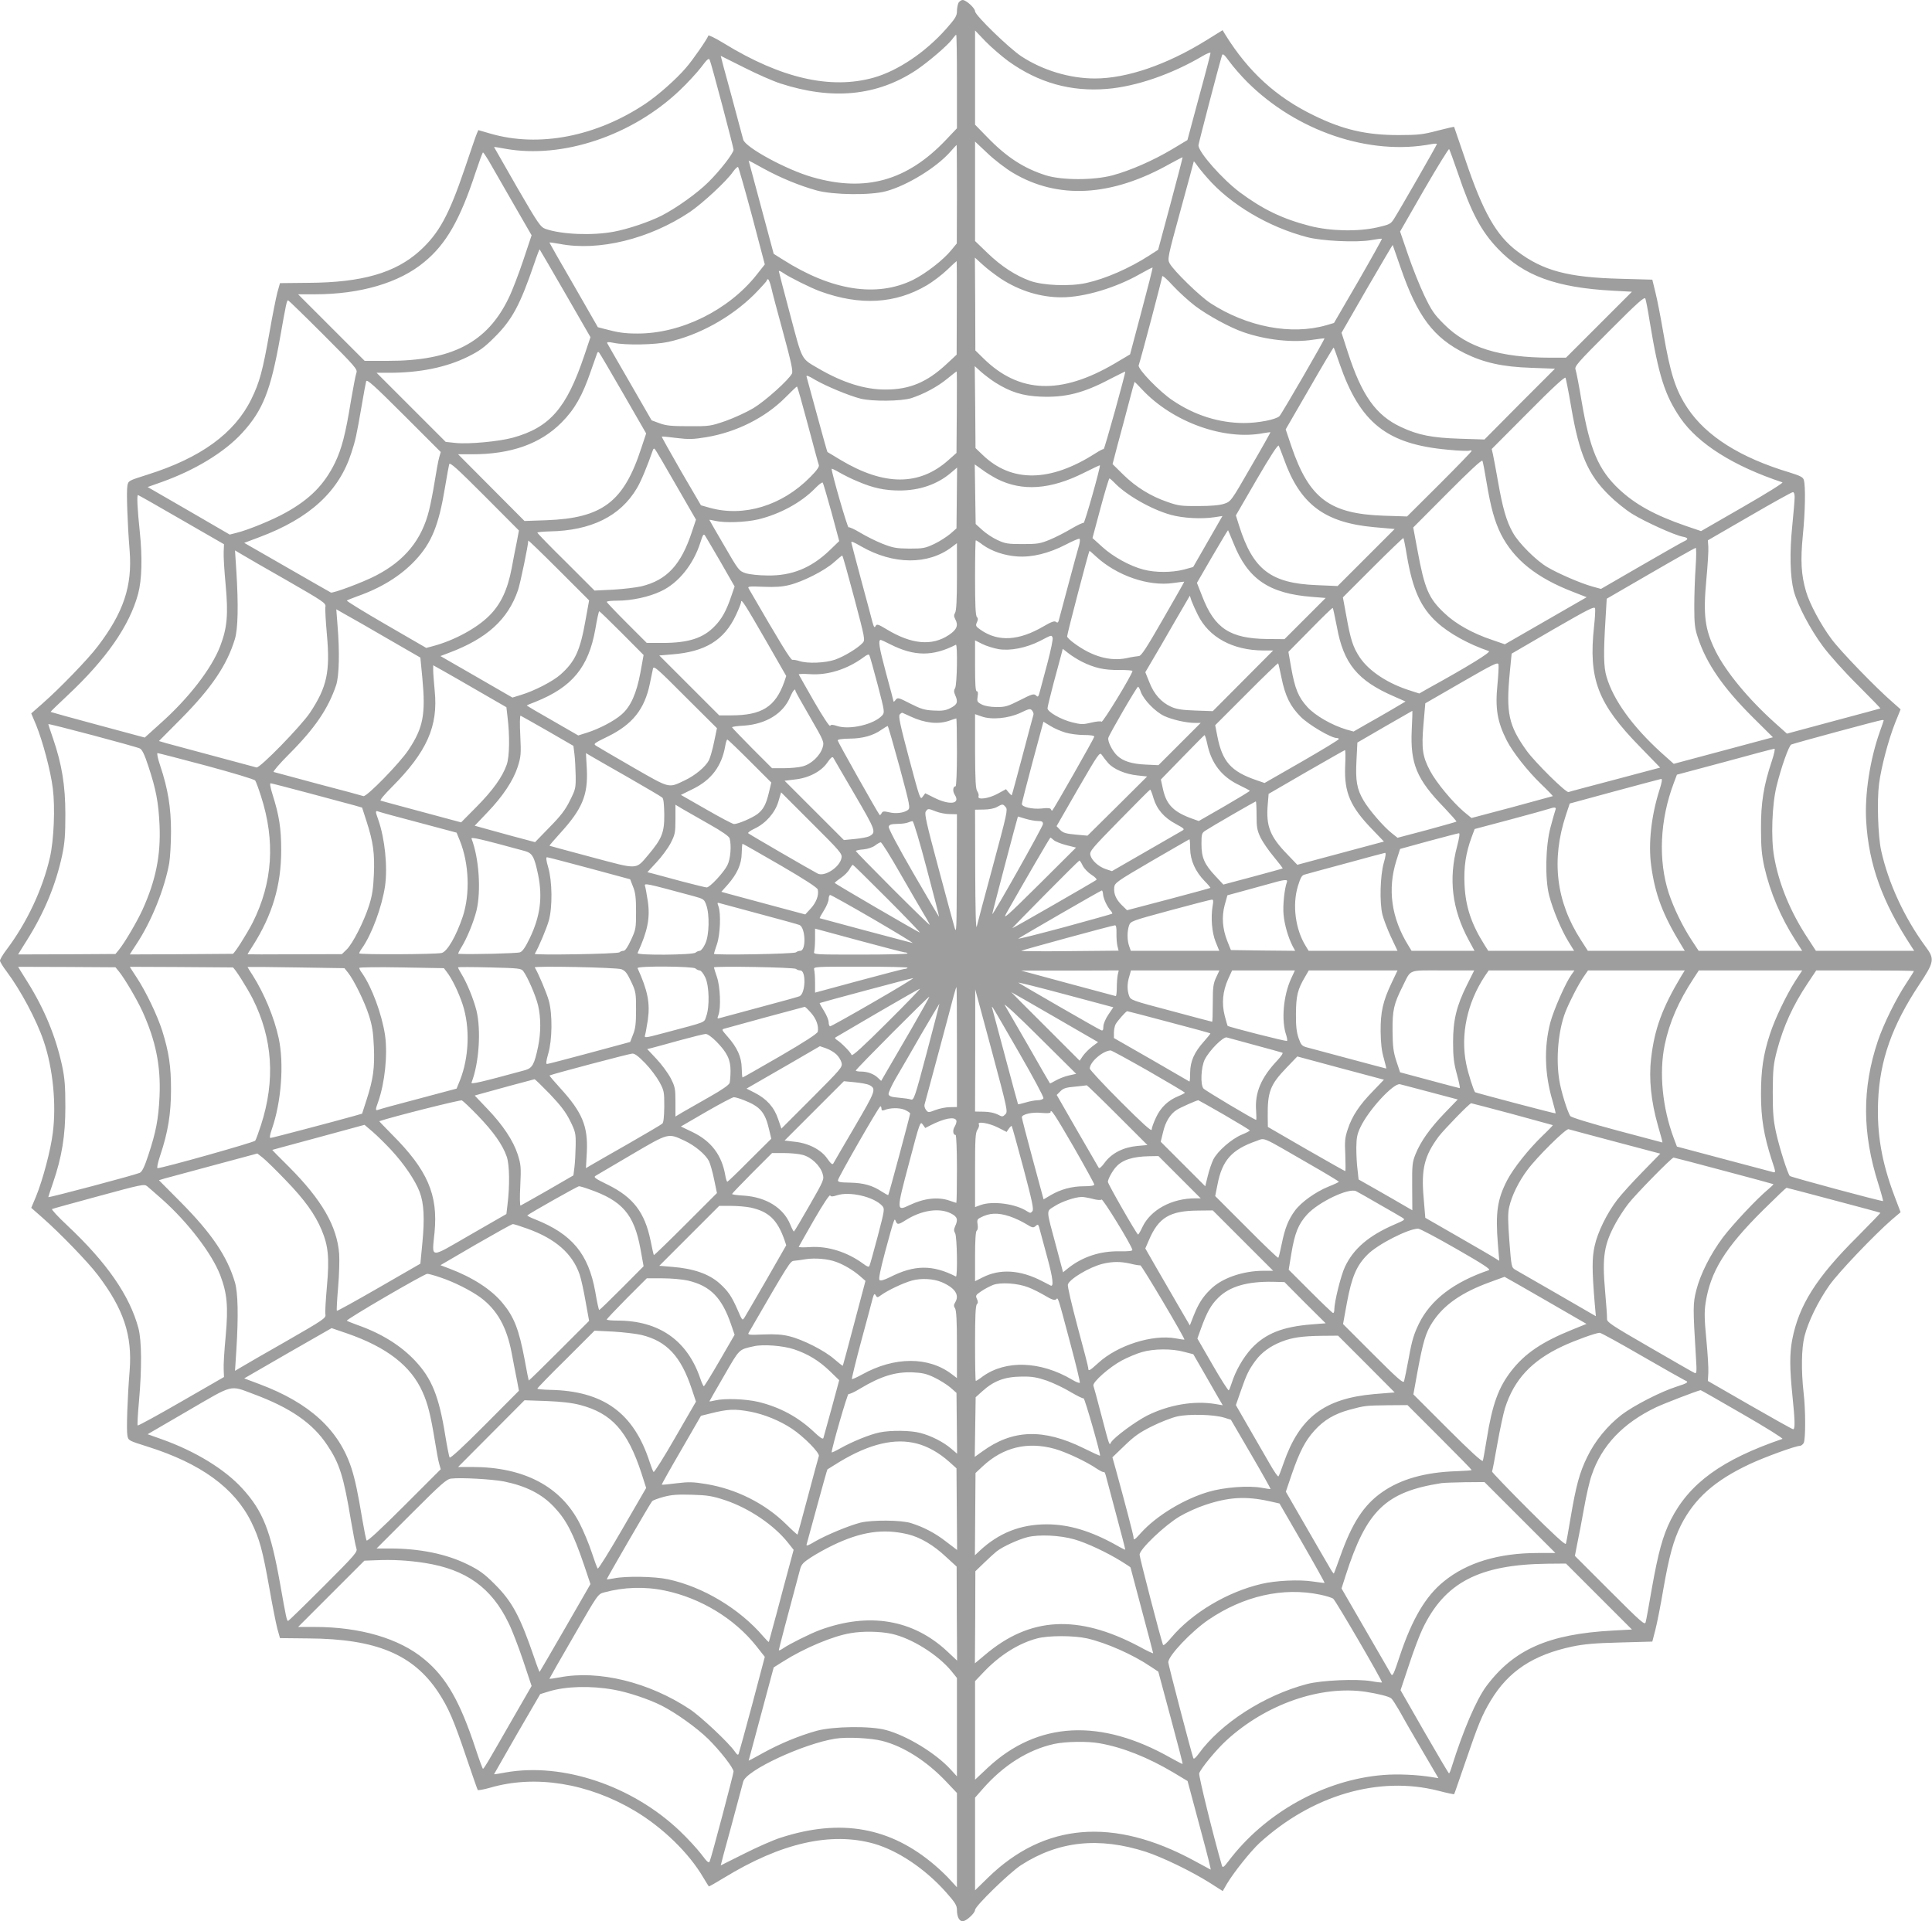 <?xml version="1.0" standalone="no"?>
<!DOCTYPE svg PUBLIC "-//W3C//DTD SVG 20010904//EN"
 "http://www.w3.org/TR/2001/REC-SVG-20010904/DTD/svg10.dtd">
<svg version="1.0" xmlns="http://www.w3.org/2000/svg"
 width="1280pt" height="1273pt" viewBox="0 0 1280 1273"
 preserveAspectRatio="xMidYMid meet">
<g transform="translate(0,1273) scale(0.1,-0.1)"
fill="#9e9e9e" stroke="none">
<path d="M6350 12711 c-5 -11 -10 -36 -10 -56 0 -30 -11 -48 -73 -118 -137
-154 -317 -275 -477 -321 -286 -81 -616 -5 -994 227 -55 34 -101 56 -103 51
-8 -24 -104 -163 -149 -214 -63 -74 -183 -180 -266 -236 -327 -219 -708 -293
-1030 -199 l-79 23 -9 -21 c-6 -12 -41 -116 -80 -231 -106 -312 -171 -432
-300 -549 -161 -145 -381 -209 -735 -211 l-190 -2 -18 -64 c-9 -36 -33 -155
-52 -265 -45 -253 -65 -328 -120 -440 -111 -226 -335 -389 -688 -500 -126 -40
-127 -40 -133 -74 -7 -35 0 -246 15 -431 18 -233 -40 -407 -211 -632 -64 -85
-252 -279 -367 -380 l-74 -65 32 -76 c44 -108 97 -306 111 -422 16 -126 7
-341 -19 -455 -48 -210 -151 -431 -288 -613 -24 -31 -43 -64 -43 -72 0 -8 20
-41 44 -72 92 -123 198 -320 246 -463 61 -180 84 -416 60 -605 -14 -116 -67
-314 -111 -422 l-32 -76 74 -65 c115 -101 303 -295 367 -380 171 -225 229
-399 211 -632 -15 -185 -22 -396 -15 -431 6 -34 7 -34 133 -74 353 -111 577
-274 688 -500 55 -112 75 -187 120 -440 19 -110 43 -229 52 -265 l18 -64 190
-2 c446 -3 692 -105 859 -357 68 -104 102 -183 187 -435 38 -112 71 -207 74
-212 3 -4 40 3 83 15 298 87 649 30 957 -153 186 -111 359 -279 455 -443 18
-30 34 -56 36 -58 1 -2 47 24 101 57 377 231 708 306 993 226 160 -46 340
-167 477 -321 62 -70 73 -88 73 -118 0 -45 15 -75 38 -75 23 0 82 54 82 75 0
25 228 247 305 297 248 160 516 188 827 88 112 -37 300 -128 421 -204 l88 -56
27 47 c46 77 156 215 216 271 349 318 790 447 1184 347 57 -15 105 -25 106
-23 2 2 33 93 71 203 89 261 114 322 172 418 116 193 280 302 539 357 76 16
150 23 315 27 l216 6 21 81 c11 44 35 164 52 266 38 218 67 324 116 423 90
178 224 297 456 406 98 46 304 121 333 121 8 0 19 9 25 19 13 25 13 220 -1
336 -16 143 -14 291 6 370 24 97 91 234 166 340 62 87 295 331 412 433 l59 50
-41 108 c-85 225 -117 414 -108 628 11 271 93 502 273 773 99 149 103 169 42
250 -141 192 -247 421 -295 638 -21 96 -28 329 -14 440 15 115 62 292 107 406
l36 89 -53 47 c-111 96 -348 341 -405 419 -69 92 -145 234 -168 313 -33 112
-38 205 -22 371 16 158 19 326 7 369 -5 19 -22 28 -96 51 -326 98 -550 240
-674 425 -80 120 -115 230 -161 500 -17 99 -40 219 -52 266 l-21 86 -216 6
c-342 9 -508 53 -679 182 -139 105 -227 260 -343 605 -40 118 -74 217 -75 219
-2 2 -52 -10 -111 -25 -95 -25 -126 -29 -258 -29 -212 0 -366 35 -560 130
-250 121 -435 290 -588 537 l-17 28 -108 -67 c-261 -162 -527 -253 -738 -253
-167 0 -345 54 -486 146 -81 53 -308 273 -308 299 0 21 -59 75 -82 75 -9 0
-22 -9 -28 -19z m330 -386 c201 -144 415 -204 655 -184 193 16 428 97 633 218
28 17 52 26 52 20 0 -6 -34 -138 -77 -294 l-76 -283 -105 -63 c-123 -73 -273
-139 -392 -171 -124 -33 -333 -33 -440 0 -148 47 -262 121 -392 256 l-78 80 0
312 0 312 70 -73 c39 -40 107 -98 150 -130z m-340 -135 l0 -310 -72 -76 c-258
-272 -534 -349 -885 -248 -173 49 -446 198 -459 249 -4 14 -39 145 -78 291
-40 145 -72 264 -71 264 1 0 71 -35 156 -78 85 -43 192 -90 239 -105 344 -112
640 -83 898 87 81 54 208 163 240 205 12 17 25 31 27 31 3 0 5 -139 5 -310z
m1923 -3 c328 -327 810 -490 1220 -412 20 4 37 4 37 1 0 -7 -246 -436 -285
-497 -21 -33 -30 -37 -107 -55 -131 -30 -313 -26 -450 9 -182 47 -312 110
-464 223 -116 87 -274 266 -274 311 0 11 136 532 156 596 5 15 15 6 50 -42 24
-33 77 -94 117 -134z m-3478 -154 c41 -155 75 -288 75 -295 0 -23 -90 -139
-166 -214 -74 -74 -215 -174 -313 -224 -82 -41 -218 -87 -313 -105 -143 -27
-345 -19 -453 18 -34 12 -48 32 -190 277 -84 146 -152 266 -152 266 1 1 36 -4
77 -12 377 -67 837 87 1152 386 51 48 115 118 143 154 41 55 51 63 57 49 5
-10 42 -145 83 -300z m1924 -447 c299 -179 654 -160 1041 58 46 25 84 45 85
44 1 -2 -35 -140 -80 -308 l-82 -305 -59 -38 c-132 -85 -290 -154 -417 -182
-107 -24 -286 -17 -372 14 -95 34 -192 97 -282 184 l-83 80 0 329 0 330 83
-78 c46 -44 121 -101 166 -128z m-369 -142 l-1 -327 -37 -45 c-52 -64 -169
-155 -254 -197 -240 -117 -537 -71 -860 134 l-62 39 -83 309 c-45 169 -83 309
-83 309 0 1 44 -22 97 -52 115 -63 239 -114 354 -146 111 -30 357 -33 459 -5
139 37 334 157 425 260 22 25 41 46 43 46 1 1 2 -146 2 -325z m3320 136 c87
-258 153 -382 264 -498 170 -179 387 -258 760 -278 l128 -7 -218 -218 -219
-219 -101 0 c-338 0 -552 67 -705 220 -67 66 -85 93 -132 191 -30 63 -79 184
-108 270 l-53 155 159 277 c88 152 163 273 166 269 3 -4 30 -77 59 -162z
m-6424 88 c17 -29 88 -153 158 -275 l128 -222 -56 -168 c-31 -92 -74 -204 -96
-248 -142 -295 -377 -417 -803 -416 l-151 0 -220 220 -221 221 110 0 c302 0
561 76 726 214 145 119 237 280 340 594 24 72 46 132 49 132 3 0 19 -24 36
-52z m4763 -117 c152 -175 404 -325 660 -392 97 -26 329 -37 425 -20 38 7 70
11 72 9 1 -2 -69 -128 -157 -281 l-161 -277 -51 -15 c-232 -67 -525 -11 -767
146 -71 46 -245 216 -271 264 -15 29 -13 40 72 350 48 176 88 322 88 325 1 2
9 -7 18 -20 9 -14 41 -54 72 -89z m-3016 -254 l84 -319 -56 -71 c-186 -233
-498 -387 -786 -387 -86 0 -129 6 -222 31 l-42 11 -160 279 c-89 153 -161 280
-161 282 0 2 30 -2 68 -9 258 -50 594 32 862 211 84 57 243 204 285 265 16 22
31 37 35 33 4 -4 46 -151 93 -326z m4297 -342 c111 -322 217 -462 425 -566
126 -62 251 -90 438 -96 l159 -6 -234 -234 -233 -235 -160 5 c-189 6 -279 24
-394 78 -165 77 -259 209 -351 494 l-42 130 168 292 c93 160 170 291 171 290
0 -1 24 -69 53 -152z m-5535 -169 l167 -290 -42 -125 c-117 -346 -227 -473
-472 -541 -91 -25 -291 -44 -379 -35 l-66 7 -229 229 -229 229 85 0 c201 0
377 36 519 106 77 38 110 62 176 128 118 117 170 213 266 494 17 51 33 91 34
90 2 -2 78 -133 170 -292z m2888 96 c124 -80 262 -122 400 -122 150 0 360 63
521 155 44 25 81 44 82 42 2 -2 -31 -132 -73 -289 l-76 -286 -101 -60 c-357
-210 -634 -199 -870 33 l-54 53 -1 308 -2 307 53 -48 c29 -27 84 -68 121 -93z
m-294 -192 l-1 -310 -71 -66 c-127 -117 -241 -165 -399 -165 -137 -1 -285 46
-443 138 -120 70 -107 47 -190 358 -41 154 -75 284 -75 288 0 5 12 0 28 -11
38 -27 182 -99 245 -122 265 -97 500 -83 708 40 39 23 98 68 132 100 34 33 63
59 65 60 1 0 2 -140 1 -310z m1579 13 c85 -64 230 -143 320 -174 150 -52 327
-71 461 -50 40 6 75 10 76 9 4 -4 -283 -500 -298 -515 -23 -23 -140 -46 -237
-46 -164 1 -325 51 -471 150 -86 57 -232 208 -225 232 21 65 156 578 156 590
0 9 32 -19 70 -61 39 -42 106 -103 148 -135z m-2809 125 c6 -29 42 -165 80
-303 52 -191 66 -255 58 -270 -21 -42 -177 -182 -255 -229 -45 -27 -128 -65
-184 -85 -99 -34 -108 -36 -243 -35 -114 0 -150 3 -194 19 l-54 20 -144 250
c-80 138 -147 255 -150 261 -3 9 9 9 44 2 77 -16 268 -13 358 6 204 44 419
163 573 316 45 46 82 87 82 91 0 5 4 9 8 9 5 0 14 -24 21 -52z m5820 -224 c60
-365 101 -493 204 -644 118 -171 353 -319 676 -426 8 -3 -110 -76 -263 -164
l-276 -159 -103 35 c-205 71 -333 142 -441 243 -136 128 -193 263 -247 580
-17 102 -35 196 -40 210 -9 23 5 40 223 258 190 191 234 229 239 214 4 -10 17
-76 28 -147z m-8786 -92 c214 -214 227 -230 218 -253 -5 -14 -21 -97 -36 -185
-36 -222 -61 -317 -105 -409 -71 -146 -167 -243 -328 -332 -83 -47 -249 -115
-323 -133 l-47 -12 -272 158 -272 157 93 33 c222 79 417 198 534 326 137 150
188 279 251 633 40 226 44 245 53 245 3 0 109 -103 234 -228z m6732 -192 c136
-393 314 -534 720 -570 69 -7 132 -9 140 -6 8 3 15 2 15 -2 0 -4 -96 -103
-214 -221 l-214 -213 -153 5 c-360 12 -496 114 -614 462 l-37 110 158 273 c86
150 158 271 160 269 2 -2 20 -50 39 -107z m-4746 -198 l152 -264 -32 -96
c-116 -358 -258 -465 -629 -479 l-145 -5 -220 221 -220 221 93 0 c258 0 452
69 592 210 87 87 139 179 194 340 20 58 39 111 42 119 3 9 8 11 13 5 5 -5 77
-128 160 -272z m2464 74 c100 -63 181 -89 300 -94 165 -7 285 23 464 118 53
27 97 49 98 48 4 -6 -138 -518 -143 -514 -2 3 -27 -10 -55 -28 -300 -192 -556
-195 -748 -9 l-46 44 -2 271 -3 272 42 -38 c23 -20 65 -52 93 -70z m-254 -196
l-2 -271 -54 -48 c-192 -171 -425 -171 -713 1 -47 28 -86 52 -88 53 -2 2 -32
110 -68 242 -36 131 -67 246 -70 256 -4 13 9 9 57 -20 75 -43 222 -104 299
-124 78 -20 271 -18 338 3 82 27 171 74 237 128 33 27 61 49 63 49 2 1 2 -121
1 -269z m4071 30 c53 -309 110 -443 249 -580 42 -42 111 -98 155 -125 84 -52
280 -141 334 -151 38 -7 41 -17 7 -32 -14 -6 -143 -80 -287 -163 l-261 -151
-58 16 c-76 21 -224 85 -297 128 -75 44 -191 160 -229 229 -43 76 -68 165 -98
337 -14 81 -30 163 -34 182 l-8 35 241 242 c159 161 243 238 248 230 3 -7 21
-96 38 -197z m-7500 -330 c-6 -19 -19 -91 -30 -160 -11 -69 -28 -154 -37 -190
-48 -196 -161 -335 -353 -434 -84 -44 -286 -119 -298 -112 -4 2 -134 76 -290
166 l-284 163 101 38 c334 125 527 303 609 559 27 81 35 120 67 305 14 83 28
158 31 169 5 15 53 -28 250 -225 l244 -244 -10 -35z m4657 449 c202 -216 544
-339 803 -289 25 4 46 7 47 6 1 -1 -57 -105 -130 -230 -131 -228 -132 -229
-177 -244 -30 -10 -87 -15 -170 -15 -112 -1 -134 2 -205 27 -111 38 -208 98
-292 180 l-72 71 34 130 c20 72 52 194 73 273 20 78 38 142 39 142 1 0 24 -23
50 -51z m-2215 -232 c37 -138 69 -259 73 -268 4 -11 -13 -36 -57 -80 -187
-190 -441 -267 -668 -203 l-56 16 -132 226 c-72 125 -129 228 -128 229 2 2 46
-2 98 -9 82 -10 110 -9 196 5 200 33 392 129 526 264 39 39 73 72 76 72 3 1
35 -113 72 -252z m3154 -228 c107 -300 268 -422 598 -452 l136 -12 -189 -189
-189 -189 -139 6 c-303 12 -421 102 -513 392 l-22 70 138 238 c92 158 141 233
146 224 4 -8 19 -47 34 -88z m-4027 -173 l132 -229 -27 -81 c-72 -219 -166
-320 -335 -361 -35 -8 -119 -18 -187 -22 l-123 -6 -189 189 c-105 103 -190
191 -190 195 0 3 37 7 81 8 275 5 468 100 578 285 28 46 71 151 107 255 3 9 8
11 13 5 5 -5 68 -112 140 -238z m5370 17 c28 -167 53 -257 95 -342 86 -169
236 -290 481 -384 l87 -34 -271 -156 -271 -156 -84 29 c-129 43 -242 106 -316
177 -105 98 -132 162 -179 418 l-28 150 226 227 c144 145 228 223 232 215 4
-6 16 -71 28 -144z m-6424 -388 c-8 -38 -24 -119 -35 -180 -27 -143 -73 -240
-149 -315 -83 -83 -233 -164 -372 -201 l-45 -12 -266 154 c-147 85 -264 157
-260 160 4 3 36 16 72 29 156 55 284 134 380 236 110 117 157 233 199 489 12
72 24 138 27 149 5 15 50 -26 234 -210 l228 -229 -13 -70z m3182 411 c166 -83
352 -70 572 40 58 29 106 52 108 51 6 -7 -101 -386 -108 -382 -4 3 -40 -14
-81 -38 -40 -24 -104 -57 -143 -73 -63 -26 -81 -29 -180 -29 -98 0 -116 3
-167 27 -31 14 -76 44 -100 66 l-44 40 -3 198 -3 197 49 -35 c26 -20 72 -47
100 -62z m-924 -16 c100 -43 177 -60 277 -60 133 0 251 41 341 118 l40 34 -2
-201 -2 -202 -41 -36 c-23 -19 -70 -50 -106 -67 -60 -28 -73 -31 -165 -31 -88
1 -109 5 -178 32 -43 17 -109 50 -147 73 -38 23 -73 39 -78 36 -7 -4 -112 359
-112 387 0 4 23 -7 50 -23 28 -16 83 -44 123 -60z m1698 -6 c78 -83 246 -179
375 -215 83 -23 204 -29 291 -16 l52 8 -97 -169 -97 -169 -62 -17 c-78 -20
-187 -21 -267 0 -89 23 -202 85 -274 151 l-64 58 53 198 c29 108 56 197 59
197 4 0 17 -12 31 -26z m-1872 -199 l51 -190 -63 -61 c-122 -117 -251 -170
-412 -167 -57 0 -119 7 -145 15 -44 15 -47 19 -142 183 -54 92 -98 169 -98
170 0 2 17 -1 38 -6 64 -15 202 -10 287 10 143 35 283 111 375 205 24 25 47
43 51 38 3 -4 29 -92 58 -197z m6381 102 c0 -18 -7 -105 -16 -193 -18 -178
-14 -335 10 -429 25 -94 109 -254 193 -367 42 -57 144 -171 230 -256 85 -85
153 -155 151 -156 -2 -1 -142 -39 -311 -84 l-308 -83 -76 68 c-178 159 -329
342 -398 481 -70 143 -82 236 -60 472 9 96 15 193 13 217 l-3 43 275 159 c151
88 281 160 288 160 7 1 12 -12 12 -32z m-10689 -150 l283 -163 -2 -50 c-2 -27
4 -125 13 -219 18 -199 10 -285 -36 -406 -57 -149 -210 -347 -397 -513 l-103
-93 -312 84 c-171 46 -312 85 -312 86 -1 1 48 49 109 106 260 243 414 465 471
676 25 93 29 241 11 413 -16 150 -20 242 -12 242 3 0 132 -73 287 -163z m6972
-158 c95 -237 235 -332 521 -354 l89 -7 -137 -137 -136 -136 -114 1 c-247 3
-349 70 -431 283 l-35 89 102 176 c56 96 103 174 104 173 1 -1 18 -41 37 -88z
m-3401 -119 l95 -166 -22 -64 c-32 -95 -62 -150 -109 -198 -76 -80 -174 -112
-346 -112 l-105 0 -132 132 c-73 73 -133 136 -133 140 0 5 32 8 70 8 95 0 211
25 290 63 115 54 214 177 260 322 16 51 21 59 30 48 3 -4 49 -82 102 -173z
m2378 110 c-6 -19 -38 -136 -71 -260 -33 -124 -62 -233 -65 -243 -4 -13 -9
-15 -19 -7 -9 7 -30 0 -81 -30 -164 -96 -300 -104 -416 -24 -33 23 -36 28 -26
50 9 18 8 28 0 36 -9 9 -12 84 -12 260 0 136 2 248 5 248 3 0 24 -13 46 -30
60 -43 143 -71 229 -77 98 -7 210 21 322 79 46 24 86 41 90 38 4 -3 3 -21 -2
-40z m2171 -72 c38 -224 92 -345 201 -443 79 -72 209 -144 342 -189 18 -6
-140 -103 -405 -249 l-56 -32 -59 19 c-148 46 -274 129 -335 220 -45 68 -61
116 -90 279 l-22 119 199 199 c109 109 200 196 202 194 2 -2 13 -55 23 -117z
m-5441 -423 c-36 -206 -69 -278 -167 -365 -51 -45 -173 -108 -263 -135 l-55
-17 -239 138 -238 137 58 22 c250 94 389 220 456 415 15 44 68 299 68 328 0 4
91 -84 201 -194 l202 -202 -23 -127z m1825 485 c214 -123 445 -124 602 -4 l33
25 0 -221 c0 -154 -4 -226 -12 -240 -9 -15 -9 -24 1 -43 22 -41 10 -69 -42
-104 -112 -75 -248 -63 -414 38 -55 33 -64 36 -72 21 -7 -13 -11 -8 -20 23 -5
22 -40 150 -76 284 -36 134 -65 245 -65 247 0 9 15 3 65 -26z m5529 -137 c-5
-71 -9 -189 -9 -263 0 -114 4 -146 24 -205 57 -173 168 -333 366 -530 l131
-130 -328 -88 -329 -88 -84 75 c-190 173 -316 348 -361 501 -20 66 -21 157 -7
384 l8 134 290 168 c160 93 294 168 299 169 5 0 5 -52 0 -127z m-9331 -90
c242 -139 257 -150 253 -173 -3 -14 2 -98 10 -187 22 -244 0 -346 -112 -515
-58 -87 -334 -371 -355 -363 -8 2 -133 36 -279 75 -146 39 -288 77 -316 85
l-51 15 146 147 c203 205 305 357 357 528 21 69 24 226 10 449 l-9 139 44 -26
c24 -15 160 -93 302 -174z m5357 161 c138 -128 349 -201 513 -177 39 5 73 10
73 9 1 -1 -62 -112 -140 -247 -110 -192 -145 -246 -161 -246 -11 -1 -48 -6
-82 -14 -109 -22 -227 11 -345 98 -27 19 -48 40 -48 46 -1 14 144 567 148 567
2 0 21 -16 42 -36z m-1601 -274 c72 -272 74 -281 56 -300 -32 -35 -123 -90
-183 -111 -64 -22 -182 -27 -236 -9 -18 6 -39 9 -46 8 -11 -3 -82 114 -290
473 -8 14 3 15 98 11 78 -3 125 0 172 12 90 22 235 96 295 150 28 25 52 45 55
45 3 1 38 -125 79 -279z m2277 -114 c73 -149 231 -235 434 -236 l65 0 -200
-201 -200 -201 -115 4 c-88 3 -126 9 -161 25 -65 29 -114 84 -144 162 l-27 67
108 184 c58 102 125 216 147 254 l40 69 11 -34 c7 -19 26 -61 42 -93z m-2863
-168 l136 -237 -13 -39 c-59 -166 -149 -222 -354 -222 l-77 0 -198 198 -199
199 84 7 c221 17 347 95 424 261 19 40 34 79 34 86 0 26 27 -17 163 -253z
m5488 91 c-38 -349 24 -511 306 -799 l132 -136 -297 -79 c-163 -43 -303 -80
-310 -83 -17 -6 -222 197 -277 273 -121 169 -138 250 -112 522 l12 122 275
160 c238 137 275 156 278 139 2 -11 -1 -65 -7 -119z m-1704 -1 c44 -245 137
-358 380 -463 l75 -33 -93 -55 c-52 -30 -129 -75 -173 -99 l-78 -45 -47 13
c-97 29 -207 92 -259 149 -60 65 -83 122 -108 263 l-18 103 145 147 c79 81
146 146 149 144 2 -2 14 -58 27 -124z m-6287 -81 l215 -124 13 -134 c23 -242
6 -331 -91 -477 -57 -87 -279 -314 -299 -307 -7 3 -141 39 -298 80 -157 42
-290 78 -297 80 -6 2 39 55 101 117 173 173 260 302 313 458 20 62 24 220 9
399 l-8 104 63 -36 c35 -19 161 -91 279 -160z m1550 38 l144 -145 -21 -116
c-26 -140 -65 -227 -126 -279 -49 -43 -149 -95 -229 -120 l-57 -18 -170 98
c-94 53 -171 99 -171 100 0 2 26 13 58 25 242 97 351 228 396 480 11 66 23
120 26 120 3 0 70 -65 150 -145z m2854 -31 c3 -9 -12 -82 -33 -162 -22 -81
-45 -167 -51 -191 -10 -39 -13 -42 -26 -29 -14 13 -26 10 -106 -31 -81 -41
-97 -46 -156 -46 -44 1 -78 7 -99 18 -29 15 -31 20 -26 52 4 23 2 35 -6 35 -8
0 -11 50 -11 168 l0 169 48 -24 c26 -13 74 -28 107 -34 78 -13 184 8 275 54
79 41 76 41 84 21z m-1076 -43 c160 -81 282 -81 435 -3 12 6 8 -266 -5 -287
-9 -15 -9 -25 0 -46 21 -46 15 -63 -30 -86 -33 -17 -55 -20 -112 -17 -60 3
-84 10 -155 46 -78 40 -84 42 -97 25 -7 -10 -14 -15 -14 -11 0 3 -23 91 -51
193 -45 167 -52 215 -34 215 3 0 32 -13 63 -29z m1267 -114 c86 -43 152 -58
250 -56 50 0 89 -3 88 -7 -5 -29 -197 -344 -205 -336 -5 5 -34 2 -68 -6 -54
-13 -67 -13 -127 2 -73 18 -163 69 -163 93 0 8 18 81 39 162 22 80 45 165 51
189 l11 43 37 -29 c20 -16 60 -41 87 -55z m-1350 -155 c46 -176 47 -183 30
-202 -54 -60 -216 -98 -300 -70 -28 9 -39 10 -45 1 -4 -7 -47 58 -106 160 -54
95 -100 175 -102 180 -2 4 32 5 75 2 118 -8 247 33 353 111 25 19 36 23 40 14
4 -7 28 -95 55 -196z m4106 2 c-16 -158 -1 -247 62 -371 39 -76 135 -199 226
-287 45 -43 80 -80 79 -81 -2 -1 -124 -34 -271 -74 l-268 -71 -51 42 c-75 64
-183 194 -223 270 -51 96 -58 147 -44 310 l12 138 241 139 c213 123 241 136
244 118 2 -11 -1 -71 -7 -133z m-1431 46 c25 -123 58 -189 127 -259 54 -54
202 -141 239 -141 8 0 14 -3 14 -7 0 -5 -111 -72 -246 -150 l-246 -141 -52 18
c-170 58 -228 123 -261 293 l-14 72 207 207 c113 114 208 205 210 203 2 -2 12
-45 22 -95z m-5310 -95 l175 -101 7 -60 c16 -128 14 -267 -5 -321 -29 -82 -92
-170 -201 -280 l-101 -102 -260 70 c-143 38 -266 72 -273 74 -7 3 25 41 76 92
230 231 306 402 282 636 -5 55 -10 115 -10 134 l0 35 68 -38 c37 -21 146 -83
242 -139z m1551 -331 c-10 -50 -26 -104 -34 -121 -23 -44 -91 -101 -161 -134
-109 -52 -95 -55 -341 86 -121 70 -231 134 -243 142 -23 14 -21 16 75 63 163
80 243 180 278 348 9 42 18 88 21 101 5 22 26 4 214 -185 l210 -209 -19 -91z
m2827 332 c19 -53 96 -132 155 -160 55 -25 146 -46 206 -46 l36 0 -140 -140
-140 -140 -85 4 c-90 4 -149 22 -188 59 -32 30 -65 95 -59 118 6 24 189 339
197 339 3 0 12 -15 18 -34z m-2288 6 c0 -4 43 -81 96 -172 94 -163 95 -166 84
-203 -16 -54 -76 -111 -133 -125 -25 -7 -81 -12 -124 -12 l-78 0 -133 133
c-72 73 -132 135 -132 138 0 4 35 9 78 11 148 10 262 81 307 190 18 42 35 62
35 40z m1577 -157 c-2 -5 -34 -127 -72 -270 -38 -143 -70 -262 -72 -264 -1 -2
-10 6 -20 18 l-18 22 -55 -30 c-60 -33 -137 -43 -127 -17 3 8 -1 22 -8 33 -11
14 -14 69 -15 264 l0 247 43 -15 c67 -24 179 -13 258 24 58 28 65 29 77 15 7
-9 11 -21 9 -27z m2506 -103 c-10 -223 33 -326 216 -514 46 -49 83 -90 80 -92
-2 -2 -91 -27 -197 -56 l-193 -51 -40 32 c-52 41 -150 154 -185 215 -45 76
-54 132 -47 265 l6 119 181 105 c100 57 182 105 183 105 1 0 0 -58 -4 -128z
m-3319 90 c95 -44 183 -53 256 -27 23 8 44 15 46 15 2 0 4 -101 4 -225 0 -125
-4 -225 -9 -225 -18 0 -21 -33 -5 -57 39 -61 -35 -70 -140 -17 l-56 28 -17
-23 c-16 -23 -18 -16 -90 253 -59 222 -72 281 -62 292 7 8 15 13 18 11 3 -1
28 -13 55 -25z m-2406 -95 l171 -99 7 -56 c4 -32 7 -95 8 -143 1 -80 -1 -90
-38 -163 -29 -60 -60 -101 -135 -177 l-96 -99 -150 40 c-82 23 -173 47 -200
55 l-50 14 82 86 c104 108 173 212 203 304 21 67 23 83 17 208 -4 74 -3 133 2
131 4 -2 85 -47 179 -101z m8852 70 c0 -2 -11 -35 -25 -73 -66 -186 -102 -418
-91 -596 17 -287 107 -536 300 -830 l18 -28 -325 0 -326 0 -54 83 c-115 174
-192 361 -223 541 -22 121 -14 345 16 466 30 124 82 271 98 277 24 10 586 162
600 162 6 1 12 0 12 -2z m-5421 -81 c30 -9 85 -16 123 -16 42 0 68 -4 68 -11
0 -9 -265 -475 -278 -489 -3 -3 -7 1 -9 7 -3 9 -21 11 -62 6 -62 -6 -131 10
-131 30 0 7 32 132 71 278 l72 267 46 -28 c25 -16 70 -35 100 -44z m-6133
-105 c15 -7 31 -38 57 -118 51 -154 67 -240 74 -389 9 -201 -25 -368 -113
-562 -36 -79 -119 -220 -156 -265 l-23 -28 -323 -2 c-177 -1 -322 -1 -322 -1
0 1 28 46 62 100 113 181 188 363 230 558 17 81 21 135 21 271 0 190 -23 331
-82 503 -17 49 -31 91 -31 94 0 6 576 -147 606 -161z m5034 -123 c69 -257 72
-272 55 -285 -28 -20 -81 -26 -125 -15 -34 8 -42 7 -49 -6 -5 -9 -11 -15 -13
-12 -17 21 -278 485 -278 494 0 7 26 11 78 12 85 0 158 20 212 59 19 13 38 24
41 25 3 0 38 -122 79 -272z m2038 155 c27 -132 97 -221 214 -276 37 -18 68
-34 68 -37 0 -3 -76 -49 -169 -103 l-169 -97 -39 14 c-125 44 -174 92 -197
193 l-15 68 142 146 c78 80 144 147 147 148 4 0 11 -25 18 -56z m-3031 -115
l143 -143 -15 -63 c-19 -81 -37 -115 -77 -146 -35 -26 -128 -66 -155 -66 -9 0
-92 44 -184 97 l-168 96 79 39 c123 60 192 152 215 286 4 23 10 42 14 42 3 0
70 -64 148 -142z m6772 0 c-54 -160 -73 -278 -72 -448 0 -124 5 -175 22 -254
39 -169 108 -333 206 -486 l45 -70 -343 0 -343 0 -48 73 c-59 90 -118 212
-150 309 -71 218 -59 486 33 729 l21 56 318 85 c174 48 322 87 328 87 6 1 -2
-35 -17 -81z m-2827 -35 c-7 -175 34 -269 184 -423 l73 -76 -287 -77 -287 -77
-66 69 c-115 118 -142 188 -130 329 l6 72 250 145 c138 79 253 145 256 145 3
0 4 -48 1 -107z m-1570 21 c36 -41 115 -74 195 -82 l63 -7 -197 -196 -198
-196 -78 7 c-64 6 -83 11 -103 31 l-24 25 142 247 c138 238 144 246 158 225 8
-12 27 -37 42 -54z m-5973 -18 c173 -47 318 -90 322 -98 5 -7 22 -53 38 -103
96 -297 78 -573 -55 -838 -40 -78 -122 -207 -132 -207 -115 -1 -682 -5 -682
-4 0 1 20 32 45 70 98 148 185 364 216 534 6 36 12 130 12 210 0 159 -20 283
-72 438 -16 47 -23 82 -17 82 6 0 152 -38 325 -84z m2791 -76 c118 -68 221
-128 228 -135 8 -7 12 -44 13 -112 1 -119 -16 -160 -104 -265 -88 -103 -63
-101 -379 -17 -150 40 -275 74 -277 75 -2 2 30 39 70 83 146 160 185 252 177
423 l-6 108 32 -19 c17 -10 128 -74 246 -141z m1503 -115 c140 -240 144 -250
96 -276 -12 -6 -54 -14 -95 -18 l-73 -7 -197 197 -196 196 66 8 c92 9 177 53
217 112 24 34 34 42 40 32 4 -8 68 -117 142 -244z m5332 33 c-55 -173 -75
-355 -56 -500 26 -195 77 -329 203 -535 l20 -33 -321 0 -321 0 -45 70 c-166
256 -199 532 -100 831 l25 75 298 81 c163 44 302 81 308 82 8 1 4 -25 -11 -71z
m-8946 -24 c135 -36 270 -72 298 -80 l52 -15 30 -93 c44 -136 54 -212 48 -350
-4 -94 -11 -140 -32 -206 -34 -107 -109 -254 -149 -292 l-31 -30 -313 -1
c-171 -1 -312 -1 -312 0 0 2 15 26 34 55 130 204 189 402 189 633 0 147 -13
231 -58 373 -13 42 -19 72 -12 72 5 0 121 -30 256 -66z m5593 -32 c22 -74 70
-130 149 -172 54 -29 59 -34 43 -43 -11 -6 -120 -69 -243 -140 l-224 -129 -40
13 c-48 16 -94 57 -103 93 -6 26 9 43 192 230 110 112 201 204 204 204 3 1 13
-24 22 -56z m-2067 -397 c-11 -61 -113 -127 -158 -103 -50 26 -453 260 -460
267 -4 4 15 18 43 31 74 35 135 105 157 179 l18 61 203 -203 c189 -188 203
-204 197 -232z m2750 282 c0 -80 4 -99 27 -148 16 -31 55 -88 89 -128 33 -40
59 -74 57 -75 -2 -2 -91 -26 -198 -55 l-195 -52 -54 58 c-71 76 -91 120 -91
210 0 68 2 74 27 90 39 26 327 192 333 193 3 0 5 -42 5 -93z m-3623 -60 c80
-45 129 -79 132 -92 13 -47 6 -137 -15 -178 -24 -48 -116 -147 -137 -147 -8 0
-80 18 -161 39 -80 22 -165 45 -189 51 l-43 11 60 65 c34 36 76 93 94 127 29
57 32 69 32 158 l0 97 50 -30 c28 -16 107 -61 177 -101z m1961 115 c15 -16 8
-45 -84 -387 -55 -204 -104 -386 -108 -405 -6 -21 -9 123 -10 370 l-1 405 58
1 c33 0 70 7 87 17 38 21 39 21 58 -1z m3642 -19 c-4 -10 -18 -61 -32 -113
-34 -125 -38 -345 -9 -455 25 -95 78 -222 125 -300 l40 -65 -284 0 -285 0 -24
38 c-88 139 -126 254 -133 398 -6 118 8 213 48 320 l19 51 233 62 c127 34 243
66 257 71 41 14 53 12 45 -7z m-4103 -10 c23 -9 63 -17 90 -17 l48 -1 -1 -400
c-1 -367 -2 -396 -15 -350 -8 28 -57 207 -108 399 -76 283 -92 353 -83 368 14
22 16 22 69 1z m-3428 -73 l251 -67 22 -54 c61 -152 68 -353 19 -502 -43 -128
-102 -231 -139 -241 -35 -10 -547 -12 -547 -3 0 5 8 21 19 35 65 93 131 272
152 411 18 129 -1 314 -45 440 -20 55 -20 62 1 54 9 -4 129 -37 267 -73z
m4020 25 c27 -8 64 -15 83 -15 26 0 33 -4 33 -20 0 -16 -330 -603 -336 -597
-2 2 168 647 170 647 1 0 23 -7 50 -15z m-653 -335 c47 -176 83 -317 80 -314
-3 3 -81 134 -172 292 -100 173 -164 294 -161 304 3 14 15 18 56 19 28 0 60 4
71 9 11 5 25 9 31 9 6 1 49 -143 95 -319z m3513 154 c-58 -218 -34 -417 75
-620 l40 -74 -209 0 -208 0 -20 33 c-114 183 -141 375 -80 567 l24 75 189 52
c105 28 195 52 201 52 7 1 2 -31 -12 -85z m-6176 -33 c49 -14 62 -37 87 -156
31 -151 14 -278 -56 -423 -28 -58 -47 -86 -64 -92 -18 -7 -327 -15 -408 -10
-4 0 5 19 19 42 37 59 81 166 101 245 31 130 17 347 -33 476 -5 13 57 -1 354
-82z m3504 72 c10 -9 48 -24 83 -33 l64 -16 -246 -245 c-216 -214 -242 -237
-215 -189 124 219 288 500 291 500 3 0 13 -8 23 -17z m903 -56 c1 -77 34 -151
96 -215 23 -23 40 -44 38 -45 -2 -2 -127 -36 -278 -76 l-274 -72 -33 32 c-40
39 -56 76 -52 119 3 30 15 39 248 175 135 78 247 143 250 144 3 0 5 -27 5 -62z
m-1921 -164 c66 -115 137 -237 158 -272 21 -34 38 -66 38 -69 0 -4 -110 103
-245 238 -135 135 -245 248 -245 251 0 4 23 9 51 11 30 3 61 14 77 26 15 12
32 21 37 21 6 1 64 -92 129 -206z m-794 54 c160 -93 246 -149 248 -161 8 -38
-10 -85 -46 -125 l-37 -40 -235 63 c-129 35 -254 69 -278 75 l-43 12 42 47
c63 72 92 136 93 209 1 35 3 63 6 62 3 0 115 -64 250 -142z m3998 16 c-24 -84
-29 -263 -9 -343 7 -30 33 -97 56 -147 l44 -93 -295 0 -294 0 -20 33 c-68 110
-89 272 -51 396 17 55 26 72 44 76 12 4 135 37 272 74 138 38 255 69 261 70 7
1 5 -22 -8 -66z m-5263 -36 l270 -73 19 -49 c16 -39 20 -74 20 -165 0 -110 -1
-118 -33 -187 -22 -48 -39 -73 -50 -73 -10 0 -22 -5 -27 -10 -11 -11 -567 -20
-561 -10 25 41 79 170 93 220 25 90 23 261 -4 353 -13 44 -16 67 -8 67 6 0
132 -33 281 -73z m3268 18 c9 -19 35 -46 58 -61 23 -14 37 -29 33 -34 -10 -9
-551 -320 -557 -320 -5 0 436 446 444 448 3 1 13 -14 22 -33z m-1293 -221
c124 -124 220 -225 214 -223 -21 8 -564 324 -564 329 1 3 19 18 41 33 22 15
48 41 57 57 9 17 19 30 22 30 3 0 106 -102 230 -226z m2646 111 c-16 -42 -28
-156 -22 -215 6 -67 30 -150 60 -209 l17 -31 -213 2 -213 3 -24 60 c-32 82
-38 160 -17 239 l18 64 81 22 c45 12 127 35 182 50 118 34 139 36 131 15z
m-3926 -94 c61 -17 66 -20 79 -57 23 -63 20 -200 -6 -256 -12 -27 -29 -48 -37
-48 -8 0 -21 -6 -28 -12 -17 -16 -391 -19 -384 -3 67 147 84 232 68 343 -7 42
-14 87 -18 99 -7 24 -8 24 326 -66z m2708 14 c2 -29 26 -81 50 -108 8 -9 13
-19 11 -21 -2 -2 -145 -42 -317 -89 -172 -46 -309 -81 -305 -76 10 9 546 319
553 319 3 0 7 -11 8 -25z m-1520 -166 c152 -89 268 -159 257 -157 -41 10 -610
162 -614 164 -2 2 11 25 28 52 17 27 31 61 31 75 0 15 5 27 10 27 6 0 135 -72
288 -161z m2246 89 c-13 -79 -5 -177 20 -239 l24 -59 -293 0 -293 0 -11 31
c-14 40 -14 97 -1 136 11 30 15 31 273 101 144 39 268 71 275 71 11 1 12 -9 6
-41z m-3004 -53 c135 -36 255 -69 267 -74 40 -18 45 -171 5 -171 -10 0 -23 -5
-28 -10 -11 -11 -544 -20 -544 -10 0 3 9 32 20 64 22 65 27 205 10 251 -9 23
-8 26 7 21 10 -3 128 -35 263 -71z m2367 -127 c-1 -29 2 -68 6 -85 l8 -32
-324 -3 c-179 -2 -323 -1 -321 2 5 5 602 168 621 169 7 1 11 -17 10 -51z
m-1405 -128 c9 0 19 -3 21 -7 3 -5 -136 -8 -309 -8 -310 0 -315 0 -310 20 3
11 6 50 6 86 l0 66 288 -78 c158 -43 295 -78 304 -79z m-5204 -127 c37 -45
120 -186 156 -265 88 -194 122 -361 113 -562 -7 -149 -23 -235 -74 -389 -26
-80 -42 -111 -57 -118 -30 -14 -606 -167 -606 -161 0 3 14 45 31 94 59 172 82
313 82 503 0 136 -4 190 -21 271 -42 195 -117 377 -230 558 -34 54 -62 99 -62
100 0 0 145 0 322 -1 l323 -2 23 -28z m754 27 c10 0 92 -129 132 -207 133
-265 151 -541 55 -838 -16 -49 -33 -96 -38 -103 -7 -11 -614 -182 -647 -182
-6 0 1 35 17 83 52 154 72 278 72 437 0 157 -14 248 -58 390 -33 103 -108 260
-170 354 -25 38 -45 69 -45 70 0 1 567 -3 682 -4z m764 -35 c39 -49 110 -193
139 -285 21 -66 28 -112 32 -206 6 -138 -4 -214 -48 -350 l-30 -93 -52 -15
c-132 -37 -545 -146 -555 -146 -7 0 -4 21 9 58 63 180 82 436 45 605 -30 137
-95 293 -172 415 -19 29 -34 53 -34 55 0 1 144 0 321 -3 l321 -5 24 -30z m654
5 c35 -45 78 -134 105 -215 50 -152 43 -351 -18 -504 l-22 -54 -251 -67 c-138
-36 -258 -69 -267 -73 -21 -8 -21 -1 -1 54 44 126 63 311 45 440 -21 139 -87
318 -152 411 -11 14 -19 30 -19 35 0 4 126 6 281 3 l280 -5 19 -25z m507 5
c28 -37 83 -163 98 -227 19 -81 19 -180 0 -273 -25 -119 -38 -142 -87 -156
-297 -81 -359 -95 -354 -82 50 129 64 346 33 476 -20 79 -64 186 -100 244 -14
23 -24 42 -22 44 2 2 96 2 210 -1 192 -5 208 -6 222 -25z m650 13 c26 -10 38
-26 65 -83 31 -66 32 -76 32 -185 0 -91 -4 -126 -20 -165 l-19 -49 -270 -73
c-149 -40 -275 -73 -281 -73 -8 0 -5 23 8 68 27 91 29 262 4 352 -14 50 -68
179 -93 220 -7 11 543 0 574 -12z m491 5 c7 -7 20 -13 28 -13 8 0 25 -21 37
-47 26 -57 29 -194 6 -257 -16 -44 11 -33 -278 -110 -132 -35 -133 -35 -127
-13 4 12 11 57 18 99 16 111 -1 196 -68 343 -7 16 367 13 384 -2z m666 -3 c5
-5 18 -10 28 -10 40 0 35 -153 -5 -171 -12 -5 -132 -38 -267 -74 -135 -36
-253 -68 -263 -71 -15 -5 -16 -2 -7 21 17 46 12 186 -10 251 -11 32 -20 61
-20 64 0 10 533 1 544 -10z m739 8 c-2 -5 -12 -8 -21 -8 -9 -1 -146 -36 -304
-79 l-288 -78 0 66 c0 36 -3 75 -6 86 -5 20 0 20 310 20 173 0 312 -3 309 -7z
m1392 -48 c-3 -16 -6 -54 -6 -85 0 -30 -3 -55 -7 -55 -4 1 -146 39 -317 85
l-310 84 323 0 324 1 -7 -30z m652 -17 c-19 -41 -22 -65 -22 -171 0 -67 -2
-122 -4 -122 -2 0 -124 32 -272 72 -264 70 -268 71 -279 101 -13 39 -13 80 2
128 l11 39 293 0 293 0 -22 -47z m497 -7 c-52 -114 -66 -279 -32 -376 5 -17 8
-34 5 -37 -5 -5 -386 92 -394 100 -1 2 -10 32 -19 67 -21 82 -13 162 22 241
l27 59 208 0 208 0 -25 -54z m666 -28 c-58 -122 -74 -194 -73 -323 1 -77 7
-130 21 -177 10 -38 18 -68 16 -68 -2 0 -110 29 -241 64 -131 35 -257 69 -280
75 -38 10 -43 16 -60 64 -13 39 -18 80 -17 162 1 117 11 159 60 242 l25 43
294 0 294 0 -39 -82z m500 -12 c-70 -140 -93 -235 -93 -381 0 -96 5 -139 25
-212 14 -51 23 -93 19 -93 -3 0 -94 24 -201 53 l-194 52 -25 75 c-20 62 -24
97 -25 200 -1 136 8 178 67 295 58 116 30 105 267 105 l207 0 -47 -94z m690
64 c-38 -53 -117 -233 -139 -316 -42 -162 -38 -338 14 -515 13 -46 23 -85 21
-86 -3 -3 -528 136 -533 140 -10 11 -46 123 -59 188 -39 192 6 404 123 581
l26 38 284 0 284 0 -21 -30z m729 -7 c-126 -211 -178 -351 -200 -547 -16 -134
0 -284 45 -443 18 -62 32 -113 30 -113 -1 0 -136 36 -301 80 -175 47 -303 86
-309 95 -18 24 -62 165 -73 236 -24 145 -7 331 40 453 28 71 86 183 121 234
l29 42 320 0 321 0 -23 -37z m754 -35 c-59 -93 -135 -251 -167 -351 -44 -134
-59 -239 -59 -397 0 -159 19 -274 71 -435 28 -84 28 -86 8 -81 -12 3 -159 42
-328 87 l-308 82 -21 56 c-75 200 -98 433 -60 617 31 150 91 288 192 442 l34
52 342 0 343 0 -47 -72z m787 68 c0 -3 -22 -38 -49 -79 -68 -102 -153 -274
-190 -385 -105 -314 -104 -609 4 -948 19 -60 32 -110 31 -112 -5 -5 -609 158
-618 166 -14 15 -68 184 -90 283 -19 87 -23 131 -23 274 1 151 4 181 27 271
44 165 105 300 205 450 l56 84 324 0 c177 0 323 -2 323 -4z m-6893 -206 c-152
-88 -281 -160 -287 -160 -5 0 -10 12 -10 27 0 14 -14 48 -31 75 -17 27 -30 50
-28 52 7 4 603 164 619 165 8 1 -110 -71 -263 -159z m1556 -83 c-19 -28 -33
-62 -33 -79 0 -23 -4 -29 -15 -24 -19 7 -537 306 -548 315 -4 4 136 -31 311
-78 l318 -85 -33 -49z m-1003 -214 l0 -398 -48 -1 c-26 0 -69 -9 -95 -19 -46
-18 -48 -17 -62 1 -8 10 -12 26 -10 34 8 28 182 675 195 728 8 28 15 52 17 52
2 0 3 -179 3 -397z m-464 160 c-159 -159 -230 -223 -234 -213 -6 18 -69 82
-97 99 -11 7 -15 14 -10 17 6 3 132 77 280 164 149 87 274 158 280 159 5 1
-93 -101 -219 -226z m785 -606 c-18 -18 -20 -18 -52 -1 -20 10 -57 18 -91 18
l-58 1 1 405 0 405 109 -405 c105 -392 108 -406 91 -423z m574 448 c-22 -17
-49 -45 -61 -62 l-21 -31 -226 226 c-125 124 -227 227 -227 228 0 1 129 -73
288 -165 l287 -166 -40 -30z m-1196 119 c-67 -115 -140 -240 -161 -277 l-40
-69 -21 20 c-28 27 -70 42 -113 42 -19 0 -34 3 -34 7 0 9 483 494 487 489 2
-1 -52 -97 -118 -212z m1042 -310 c-27 -6 -65 -21 -86 -33 -21 -12 -38 -21
-39 -19 -2 2 -65 111 -140 243 -76 132 -148 256 -159 275 -11 19 91 -75 226
-210 l247 -245 -49 -11z m-940 155 c-80 -301 -86 -320 -106 -314 -11 4 -48 9
-82 12 -46 4 -62 9 -66 22 -2 10 19 57 48 107 29 49 105 180 169 292 65 111
119 202 120 202 1 0 -36 -144 -83 -321z m-767 259 c35 -40 51 -87 44 -124 -2
-12 -88 -68 -248 -161 -135 -78 -247 -142 -250 -142 -3 -1 -5 27 -6 62 -1 73
-30 137 -94 209 -40 46 -41 47 -18 53 13 4 136 37 273 75 138 37 253 68 257
69 3 0 22 -18 42 -41z m1380 -267 c90 -156 162 -290 159 -298 -3 -7 -20 -13
-37 -13 -18 0 -55 -7 -81 -15 -27 -8 -50 -13 -50 -12 -1 1 -39 141 -84 310
-45 169 -84 315 -87 325 -4 14 -3 15 6 2 6 -8 84 -143 174 -299z m990 207
c149 -39 273 -73 275 -75 2 -1 -17 -25 -42 -53 -65 -72 -91 -132 -92 -207 0
-33 -2 -60 -5 -59 -3 2 -116 67 -252 146 l-248 142 0 35 c0 19 5 44 11 56 12
22 69 87 77 87 3 0 127 -32 276 -72z m-2997 -130 c71 -73 93 -119 93 -193 0
-33 -3 -69 -6 -80 -3 -13 -52 -47 -132 -92 -70 -40 -149 -85 -177 -101 l-50
-30 0 97 c0 89 -3 101 -32 158 -18 34 -60 91 -94 127 l-61 65 29 7 c15 4 98
26 183 50 85 23 164 43 175 43 12 1 41 -20 72 -51z m3568 -23 c94 -25 175 -48
181 -50 7 -2 -9 -25 -34 -52 -107 -113 -149 -213 -140 -332 2 -33 3 -61 0 -61
-12 0 -339 195 -349 208 -21 27 -16 139 8 190 30 61 123 155 147 148 10 -3 94
-26 187 -51z m-2773 -62 c15 -14 30 -39 34 -56 6 -28 -5 -40 -197 -233 l-202
-202 -22 64 c-26 78 -76 133 -154 173 l-55 28 45 26 c24 14 133 77 243 140
l198 115 41 -14 c23 -8 54 -26 69 -41z m2068 -110 c132 -76 240 -140 240 -143
0 -3 -19 -13 -43 -23 -67 -27 -117 -74 -148 -141 -16 -34 -29 -70 -29 -81 0
-14 -62 42 -205 185 -113 113 -205 212 -205 220 0 43 85 117 138 120 7 0 120
-62 252 -137z m-3335 52 c35 -36 77 -93 95 -126 30 -56 31 -65 31 -161 -1 -69
-5 -106 -13 -113 -7 -7 -110 -67 -228 -135 -118 -67 -229 -131 -246 -141 l-32
-19 6 108 c8 171 -31 263 -177 423 -40 44 -72 81 -70 83 9 7 527 144 548 145
17 1 41 -18 86 -64z m4737 -67 l157 -42 -73 -76 c-90 -92 -138 -165 -166 -250
-19 -56 -22 -80 -17 -172 2 -60 2 -108 0 -108 -3 0 -119 66 -259 146 l-254
147 -1 66 c-2 167 16 214 125 327 l71 74 130 -35 c72 -20 201 -54 287 -77z
m-5369 -137 c72 -76 105 -119 134 -177 36 -73 38 -84 37 -163 -1 -48 -4 -111
-8 -143 l-7 -56 -171 -99 c-94 -54 -175 -99 -179 -101 -5 -2 -6 57 -2 131 6
125 4 141 -17 208 -30 92 -99 196 -203 304 l-82 86 35 10 c51 15 354 97 361
98 4 1 49 -44 102 -98z m2116 60 c48 -26 44 -36 -96 -276 -74 -126 -138 -236
-142 -244 -6 -10 -16 -2 -40 32 -40 59 -125 103 -217 112 l-66 8 196 196 197
197 73 -7 c41 -4 83 -12 95 -18z m3718 -48 l181 -48 -87 -90 c-97 -101 -159
-188 -193 -273 -21 -52 -23 -72 -22 -214 l1 -157 -47 27 c-25 15 -105 61 -177
102 l-132 75 -7 65 c-5 36 -8 101 -8 145 1 67 5 90 28 138 55 115 219 292 261
283 11 -3 102 -26 202 -53z m-2074 -151 l199 -199 -68 -6 c-93 -9 -168 -48
-214 -109 -22 -31 -37 -43 -41 -35 -4 7 -68 118 -143 247 l-135 235 24 24 c19
20 38 26 97 31 40 4 75 8 78 9 3 0 94 -88 203 -197z m-2471 97 c104 -41 137
-79 163 -191 l15 -63 -143 -142 c-78 -79 -145 -143 -148 -143 -4 0 -10 19 -14
43 -23 133 -92 225 -215 285 l-79 38 167 97 c92 53 175 97 184 97 10 0 41 -9
70 -21z m-1765 -102 c102 -106 163 -192 190 -270 19 -54 21 -192 5 -322 l-7
-59 -240 -138 c-276 -159 -253 -161 -236 17 24 249 -47 413 -281 647 -48 49
-86 88 -85 89 84 29 537 143 547 138 8 -4 57 -50 107 -102z m4944 6 c93 -54
169 -100 169 -103 0 -4 -25 -17 -55 -29 -66 -28 -158 -108 -186 -163 -11 -22
-28 -71 -37 -109 l-17 -69 -147 147 -148 148 16 65 c15 66 47 119 90 146 20
14 131 63 143 64 2 0 80 -44 172 -97z m1907 6 c147 -40 268 -73 270 -74 1 -1
-29 -33 -69 -71 -94 -91 -190 -212 -233 -293 -66 -127 -79 -216 -62 -426 l9
-109 -24 15 c-13 9 -123 73 -245 143 l-221 127 -11 132 c-17 191 5 279 100
407 38 49 204 220 215 220 3 0 125 -32 271 -71z m-4178 35 c0 -11 5 -14 17
-10 42 17 100 17 136 3 20 -9 37 -20 37 -25 0 -11 -141 -536 -145 -540 -2 -2
-20 8 -42 22 -63 42 -122 58 -211 60 -69 1 -82 4 -80 17 4 22 271 488 281 489
4 0 7 -7 7 -16z m1273 -253 c75 -131 137 -244 137 -250 0 -7 -25 -11 -68 -11
-80 0 -154 -20 -221 -59 l-47 -28 -72 266 c-40 147 -72 272 -72 278 0 20 70
36 131 29 36 -3 59 -2 59 4 0 29 27 -12 153 -229z m-777 175 c3 -8 -2 -25 -10
-39 -16 -24 -13 -57 5 -57 5 0 9 -100 9 -225 0 -124 -2 -225 -4 -225 -2 0 -23
7 -46 15 -75 26 -168 16 -264 -30 -88 -42 -88 -39 -3 280 71 270 74 277 90
255 l17 -24 37 19 c91 46 158 58 169 31z m274 -46 l59 -30 15 22 c9 12 17 20
19 17 2 -2 37 -127 77 -277 59 -223 70 -275 60 -287 -11 -14 -15 -14 -35 -1
-76 50 -228 70 -307 42 l-38 -14 0 245 c0 206 2 247 16 268 9 13 13 29 9 35
-13 22 67 9 125 -20z m-4018 -150 c86 -93 159 -201 188 -277 29 -76 34 -176
18 -342 l-13 -134 -274 -158 c-151 -87 -277 -157 -279 -154 -3 2 1 72 8 154 7
83 10 183 7 223 -14 183 -114 357 -332 576 -62 61 -112 112 -111 113 0 0 138
38 306 83 l305 83 54 -46 c29 -25 85 -80 123 -121z m8110 55 l298 -79 -118
-121 c-65 -66 -140 -149 -167 -184 -70 -92 -130 -215 -150 -306 -18 -80 -18
-159 1 -388 l7 -78 -254 147 c-140 80 -266 153 -280 161 -25 15 -26 19 -39
189 -10 136 -11 185 -1 227 16 73 63 169 121 246 62 84 255 275 272 269 7 -2
147 -40 310 -83z m-6167 7 c70 -33 138 -90 162 -135 8 -17 24 -71 34 -121 l19
-91 -207 -207 c-114 -114 -209 -206 -211 -204 -2 2 -12 46 -22 97 -39 187
-115 286 -283 369 -86 42 -97 50 -80 60 10 6 117 69 238 140 247 145 240 143
350 92z m4132 -150 c112 -64 203 -119 203 -122 0 -3 -32 -18 -70 -33 -85 -35
-179 -102 -221 -159 -44 -60 -66 -116 -87 -219 -10 -48 -20 -91 -23 -93 -3 -3
-98 88 -211 202 l-207 207 15 75 c31 162 94 233 258 290 60 21 24 36 343 -148z
m-6775 -111 c126 -130 195 -226 239 -331 44 -105 52 -184 35 -373 -8 -89 -13
-173 -10 -187 4 -23 -11 -34 -253 -173 -142 -81 -278 -159 -302 -174 l-44 -26
9 139 c14 223 11 380 -10 449 -51 171 -154 323 -357 528 l-146 147 36 11 c20
5 167 45 326 88 l290 78 36 -28 c20 -16 88 -82 151 -148z m3425 167 c57 -14
117 -71 133 -125 11 -37 10 -41 -87 -210 -54 -95 -100 -172 -103 -173 -3 0
-14 21 -25 48 -45 109 -159 180 -307 190 -43 2 -78 7 -78 11 0 3 60 65 132
138 l133 133 78 0 c43 0 99 -5 124 -12z m2498 -148 l140 -140 -36 0 c-156 0
-296 -76 -350 -190 -13 -28 -26 -50 -29 -50 -8 0 -200 335 -200 349 0 18 30
73 54 99 42 47 110 69 221 71 l60 1 140 -140z m3605 43 c179 -47 327 -88 329
-89 2 -2 -14 -17 -35 -35 -74 -61 -236 -234 -300 -319 -82 -110 -149 -243
-176 -350 -22 -89 -22 -114 -2 -444 6 -92 5 -108 -7 -104 -8 3 -142 80 -299
171 -253 146 -285 167 -283 188 1 13 -5 97 -13 186 -20 226 -7 309 72 452 20
36 56 92 82 125 44 58 287 306 300 306 4 0 153 -39 332 -87z m-10343 -192
c168 -150 327 -357 382 -500 46 -121 54 -207 36 -406 -9 -94 -15 -192 -13
-219 l2 -50 -283 -163 c-156 -90 -286 -161 -289 -158 -3 3 1 76 9 163 19 215
18 399 -4 482 -58 216 -209 434 -472 681 -61 57 -106 106 -100 108 5 3 145 41
310 86 283 77 301 81 320 65 11 -9 57 -49 102 -89z m2824 70 c221 -76 300
-166 342 -395 l21 -116 -144 -145 c-80 -80 -147 -145 -150 -145 -3 0 -15 54
-26 120 -45 252 -154 383 -397 480 -32 12 -56 25 -53 27 13 13 332 193 342
193 6 0 35 -8 65 -19z m8247 -73 c169 -45 309 -82 310 -84 2 -1 -66 -71 -150
-156 -274 -272 -390 -456 -434 -684 -18 -95 -17 -190 1 -369 17 -165 19 -225
5 -225 -5 0 -134 72 -287 160 l-278 160 3 53 c2 28 -4 128 -13 221 -13 135
-14 183 -5 243 32 208 129 365 382 616 82 81 151 147 154 147 3 0 143 -37 312
-82z m-3013 -26 c72 -41 141 -81 154 -89 23 -15 22 -15 -54 -48 -167 -73 -267
-158 -324 -278 -27 -56 -71 -234 -71 -286 0 -12 -3 -21 -8 -21 -4 0 -72 65
-151 144 l-143 143 17 104 c23 140 47 198 105 262 76 83 278 179 325 154 11
-5 79 -44 150 -85z m-3590 58 c84 28 246 -10 300 -70 17 -19 16 -26 -30 -202
-27 -101 -51 -189 -55 -196 -4 -9 -15 -5 -40 14 -106 78 -235 119 -353 111
-43 -3 -77 -2 -75 2 2 5 48 85 102 180 59 102 102 167 106 160 6 -9 17 -8 45
1z m1692 -23 c32 -9 56 -10 61 -5 8 8 197 -299 204 -333 2 -8 -24 -11 -87 -10
-126 2 -242 -36 -336 -110 l-36 -29 -46 173 c-68 253 -67 228 -10 265 46 30
134 60 178 61 11 1 44 -5 72 -12z m-2265 -58 c120 -26 177 -80 224 -211 l13
-39 -130 -227 c-72 -125 -138 -238 -146 -251 -15 -23 -15 -22 -47 52 -39 88
-61 121 -117 172 -71 64 -174 100 -317 111 l-84 7 199 199 198 198 77 0 c42 0
101 -5 130 -11z m1328 -39 c43 -22 49 -40 28 -85 -9 -21 -9 -31 0 -46 13 -21
17 -293 5 -287 -154 79 -275 78 -436 -4 -41 -20 -63 -26 -70 -19 -7 7 5 65 37
186 26 97 51 187 56 198 7 20 9 20 15 5 9 -24 18 -23 65 7 106 67 223 84 300
45z m1935 -180 l200 -200 -65 0 c-139 -1 -277 -49 -352 -125 -51 -50 -78 -93
-110 -173 l-25 -64 -81 139 c-44 76 -110 190 -147 254 l-67 117 23 53 c64 152
139 197 329 198 l95 1 200 -200z m-1544 160 c33 -11 81 -34 107 -50 42 -26 48
-27 64 -13 15 14 18 12 28 -29 6 -23 29 -109 51 -189 35 -128 41 -187 20 -177
-3 2 -28 15 -56 29 -146 76 -281 84 -397 24 l-48 -24 0 164 c0 109 4 166 11
171 7 4 9 21 6 40 -5 28 -2 36 16 45 61 33 117 36 198 9z m-3197 -81 c187 -67
298 -165 346 -303 10 -29 28 -111 40 -181 l23 -127 -199 -199 c-109 -109 -199
-197 -201 -196 -1 2 -14 64 -27 138 -38 201 -70 284 -148 377 -74 89 -198 169
-352 227 l-58 22 233 136 c129 74 239 136 246 136 7 1 50 -13 97 -30z m6155
-134 c178 -102 230 -136 215 -141 -232 -79 -385 -196 -463 -354 -33 -68 -47
-112 -67 -225 -14 -77 -29 -148 -32 -158 -6 -14 -47 23 -205 181 l-199 199 26
143 c32 170 63 244 136 317 67 68 269 171 335 172 11 1 125 -60 254 -134z
m-4110 -86 c51 -18 113 -55 156 -92 l39 -34 -74 -279 c-40 -153 -75 -281 -76
-283 -2 -2 -27 18 -56 43 -63 56 -208 130 -298 152 -47 12 -94 15 -172 12 -95
-4 -106 -3 -98 11 270 467 275 474 300 477 14 1 50 6 80 11 60 9 146 2 199
-18z m1951 -12 c31 -8 60 -12 65 -11 8 3 298 -487 292 -492 -1 -1 -27 2 -57 8
-154 28 -386 -45 -515 -164 -57 -52 -65 -56 -65 -33 0 8 -32 132 -71 275 -38
143 -68 269 -64 279 11 37 144 116 230 137 66 16 118 16 185 1z m-4570 -92
c92 -31 198 -85 262 -131 111 -82 175 -195 208 -369 11 -60 27 -141 35 -180
l13 -70 -226 -227 c-144 -145 -229 -223 -233 -215 -4 6 -17 72 -29 146 -42
261 -90 378 -200 495 -96 102 -224 181 -380 236 -36 13 -68 26 -72 29 -9 7
511 310 533 311 8 0 49 -11 89 -25z m7321 -151 l270 -156 -94 -38 c-200 -81
-312 -156 -403 -272 -86 -110 -127 -222 -164 -453 -12 -71 -23 -137 -26 -144
-3 -10 -83 63 -232 212 l-228 228 27 149 c37 200 55 261 99 328 75 116 194
199 385 268 49 18 91 33 93 34 1 0 124 -70 273 -156z m-5683 131 c149 -35 226
-114 287 -295 l22 -64 -99 -171 c-54 -93 -101 -170 -105 -170 -3 0 -14 23 -23
50 -86 254 -274 385 -550 385 -38 0 -70 3 -70 7 0 4 60 67 132 140 l133 133
105 0 c58 0 133 -7 168 -15z m1680 -10 c89 -38 121 -85 90 -135 -10 -16 -10
-24 0 -40 8 -14 12 -82 12 -240 l0 -221 -33 25 c-155 119 -381 118 -595 -1
-35 -19 -65 -33 -68 -30 -2 2 25 114 61 248 36 134 71 262 76 284 9 33 13 36
21 22 9 -16 11 -16 36 2 46 33 146 80 203 96 61 17 141 13 197 -10z m2408
-137 l137 -136 -89 -7 c-195 -15 -309 -60 -402 -159 -55 -60 -106 -148 -132
-231 -7 -22 -15 -43 -19 -47 -3 -4 -52 72 -107 168 l-101 175 23 64 c40 111
67 159 116 207 76 75 193 108 361 105 l77 -2 136 -137z m-1835 103 c30 -11 81
-37 113 -56 43 -26 62 -32 72 -25 15 13 8 36 94 -287 38 -142 67 -261 64 -265
-3 -4 -26 5 -52 21 -209 123 -438 131 -591 21 -22 -17 -43 -30 -46 -30 -3 0
-5 112 -5 248 0 176 3 251 12 260 8 8 9 18 0 36 -10 22 -7 26 30 51 22 15 57
33 77 41 49 19 162 12 232 -15z m-4509 -307 c261 -91 420 -214 497 -386 35
-77 54 -154 81 -318 11 -69 24 -141 30 -160 l10 -35 -242 -242 c-156 -156
-245 -238 -249 -230 -4 6 -17 71 -29 142 -30 180 -47 259 -71 335 -83 256
-277 434 -610 559 l-101 38 289 167 c158 91 289 166 290 166 0 0 48 -16 105
-36z m1947 -9 c169 -41 263 -142 335 -361 l27 -81 -137 -237 c-75 -131 -140
-234 -144 -229 -4 4 -15 33 -25 63 -105 328 -307 475 -664 481 -44 1 -81 5
-81 8 0 4 85 92 190 195 l189 189 123 -6 c68 -4 152 -14 187 -22z m6630 -140
c147 -85 275 -157 284 -161 29 -11 19 -18 -56 -42 -104 -33 -281 -124 -362
-185 -95 -73 -178 -174 -230 -282 -50 -103 -73 -186 -110 -405 -14 -85 -28
-162 -31 -169 -3 -10 -87 67 -249 229 -134 134 -242 247 -240 250 3 4 18 85
35 181 17 96 40 203 51 239 60 189 176 314 381 410 81 38 219 88 246 89 8 1
134 -69 281 -154z m-1826 -53 l187 -188 -135 -11 c-331 -29 -496 -155 -601
-458 -15 -44 -30 -83 -34 -87 -3 -5 -28 31 -56 80 -28 48 -90 156 -138 239
l-88 153 32 92 c39 112 52 139 97 201 40 55 99 98 173 127 71 28 136 37 265
39 l110 1 188 -188z m-3793 98 c92 -31 164 -74 237 -144 l63 -61 -50 -185
c-28 -102 -53 -191 -55 -199 -4 -9 -23 4 -63 42 -104 98 -224 163 -367 198
-85 20 -223 25 -287 10 -21 -5 -38 -8 -38 -6 0 1 44 78 98 171 104 180 95 171
197 194 60 14 192 4 265 -20z m2584 -17 l62 -16 67 -116 c37 -64 80 -140 97
-169 l31 -53 -48 8 c-142 24 -309 -5 -452 -76 -80 -41 -221 -145 -240 -178
-12 -22 -8 -33 -66 187 -25 96 -48 181 -51 189 -7 23 108 124 189 167 40 21
99 46 132 55 77 23 200 24 279 2z m-1654 -170 c36 -17 83 -47 106 -66 l41 -36
2 -202 2 -201 -40 34 c-50 43 -132 85 -202 103 -65 18 -198 19 -271 4 -64 -13
-182 -61 -260 -105 -32 -18 -58 -30 -58 -27 0 28 105 391 112 387 5 -3 39 12
76 35 137 82 233 112 347 108 66 -3 93 -9 145 -34z m746 -21 c44 -16 116 -50
158 -76 43 -25 81 -44 85 -41 7 4 115 -374 109 -380 -2 -2 -51 21 -110 50
-266 131 -470 124 -671 -23 l-49 -35 3 197 3 198 42 38 c78 71 150 98 264 99
68 1 101 -5 166 -27z m-5256 -89 c245 -91 392 -193 488 -338 81 -120 109 -208
157 -499 15 -88 31 -171 36 -185 9 -23 -4 -39 -218 -253 -125 -125 -231 -228
-234 -228 -9 0 -13 19 -53 245 -63 354 -114 483 -251 633 -117 128 -312 247
-534 326 l-93 33 268 156 c306 178 273 170 434 110z m9866 -133 c153 -88 271
-162 263 -164 -401 -137 -617 -294 -740 -537 -53 -106 -83 -217 -125 -453 -19
-110 -37 -210 -41 -224 -5 -22 -25 -5 -238 208 l-231 231 17 87 c10 48 30 152
44 231 14 80 36 177 50 216 66 197 208 346 428 451 56 26 263 106 294 113 1 1
127 -71 279 -159z m-7703 61 c210 -55 315 -172 407 -453 l31 -97 -157 -271
c-86 -149 -160 -268 -164 -263 -4 4 -22 53 -40 108 -18 55 -54 141 -79 190
-125 246 -370 375 -713 375 l-93 0 220 221 220 221 145 -5 c100 -4 169 -12
223 -26z m5694 -213 c117 -117 213 -215 213 -218 0 -3 -44 -6 -98 -8 -207 -6
-373 -52 -498 -141 -119 -84 -196 -202 -274 -422 -22 -61 -41 -113 -43 -115
-2 -2 -17 20 -33 49 -17 29 -88 151 -158 273 l-127 220 39 115 c52 151 90 224
152 292 63 69 132 109 230 136 104 28 109 28 255 30 l130 1 212 -212z m-4563
168 c91 -18 192 -59 272 -112 80 -53 187 -162 179 -182 -3 -9 -36 -129 -72
-266 -37 -138 -68 -253 -69 -254 -1 -2 -36 29 -77 70 -140 137 -329 232 -529
265 -86 14 -114 15 -196 5 -52 -7 -96 -11 -98 -9 -1 1 56 104 129 229 l131
227 60 15 c119 30 162 32 270 12z m3136 -39 l45 -14 133 -228 c73 -125 131
-229 130 -231 -2 -1 -28 2 -58 8 -87 16 -251 4 -354 -27 -163 -48 -346 -159
-448 -273 -41 -46 -48 -50 -48 -28 0 13 -62 248 -119 455 l-21 75 80 77 c65
63 100 88 183 129 56 28 131 57 167 65 77 17 242 13 310 -8z m-2035 -172 c73
-19 148 -62 213 -120 l49 -44 2 -271 2 -270 -71 54 c-74 58 -149 97 -234 124
-65 21 -259 22 -336 3 -77 -20 -224 -81 -299 -124 -48 -29 -61 -33 -57 -20 3
10 34 125 70 256 36 132 66 240 68 241 2 2 39 24 82 51 198 119 365 158 511
120z m913 -35 c77 -22 209 -84 278 -131 23 -15 44 -26 47 -22 3 3 9 -8 13 -23
4 -16 35 -132 69 -259 34 -126 61 -231 60 -233 -1 -1 -29 12 -61 31 -167 93
-313 137 -459 137 -174 0 -317 -57 -443 -174 l-33 -31 2 273 2 272 47 44 c136
127 297 166 478 116z m-3649 -216 c146 -30 249 -82 329 -166 84 -88 129 -175
202 -389 l42 -125 -167 -290 c-92 -159 -168 -290 -170 -292 -1 -1 -17 39 -34
90 -96 281 -148 377 -266 494 -66 66 -99 90 -176 128 -142 70 -318 106 -519
106 l-85 0 230 230 c199 199 234 230 264 233 63 8 273 -4 350 -19z m6731 -239
l235 -235 -115 0 c-261 0 -471 -63 -625 -189 -119 -96 -209 -248 -290 -490
-39 -119 -49 -141 -58 -125 -6 10 -82 143 -170 294 l-159 275 27 85 c139 433
265 555 635 613 14 2 84 5 155 6 l130 1 235 -235z m-5266 115 c159 -53 324
-165 416 -281 l38 -48 -29 -108 c-16 -59 -53 -196 -81 -303 -29 -107 -53 -197
-54 -199 -2 -2 -18 14 -36 35 -158 185 -400 330 -633 380 -89 19 -280 22 -357
6 -27 -5 -48 -8 -48 -6 0 6 291 509 301 518 5 5 39 18 76 28 53 14 94 17 188
14 103 -3 134 -8 219 -36z m3602 -6 l71 -16 151 -261 c83 -144 149 -263 148
-265 -2 -1 -37 3 -77 9 -89 14 -247 7 -342 -16 -227 -53 -461 -193 -599 -358
-30 -36 -50 -53 -53 -45 -17 47 -155 578 -155 597 0 36 166 194 265 253 44 26
121 61 171 77 155 52 268 58 420 25z m-2391 -220 c82 -20 169 -71 252 -149
l71 -65 1 -312 2 -311 -65 61 c-227 212 -518 261 -843 142 -63 -23 -207 -95
-245 -122 -16 -11 -28 -16 -28 -11 0 6 55 217 141 536 8 31 21 45 72 78 34 22
98 58 142 79 190 92 337 113 500 74z m1104 -34 c80 -23 211 -84 310 -145 34
-21 61 -39 61 -41 0 -1 34 -129 75 -283 41 -154 75 -282 75 -285 0 -3 -42 16
-92 44 -406 215 -724 198 -1022 -55 l-67 -56 2 305 1 305 57 55 c31 30 68 64
83 76 42 33 143 79 205 95 76 19 215 13 312 -15z m-4304 -156 c273 -43 442
-164 555 -399 22 -44 65 -156 96 -248 l56 -168 -128 -222 c-70 -122 -141 -246
-158 -274 -17 -29 -33 -53 -36 -53 -3 0 -25 60 -49 133 -103 313 -195 474
-340 593 -165 138 -425 214 -726 214 l-110 0 220 220 219 219 76 3 c114 5 215
-1 325 -18z m7779 -223 l218 -218 -128 -7 c-424 -23 -655 -125 -837 -369 -67
-91 -153 -292 -229 -534 -7 -24 -15 -43 -18 -43 -3 0 -76 124 -163 275 l-158
276 56 168 c30 92 71 200 90 239 147 307 375 426 830 431 l120 1 219 -219z
m-6189 40 c236 -49 461 -185 606 -368 l56 -71 -83 -314 c-46 -172 -87 -320
-90 -328 -4 -11 -10 -8 -26 15 -40 58 -224 231 -298 280 -270 179 -604 261
-862 211 -38 -7 -68 -11 -68 -9 0 2 72 129 161 282 160 278 160 279 202 290
129 35 269 40 402 12z m4341 -27 c39 -8 78 -20 87 -27 17 -13 329 -549 323
-555 -2 -1 -34 2 -72 9 -95 16 -328 6 -424 -19 -285 -75 -573 -261 -719 -463
-20 -27 -32 -37 -35 -28 -15 42 -166 621 -166 635 0 43 154 205 267 282 233
158 494 217 739 166z m-2841 -259 c132 -28 307 -137 398 -247 l37 -46 0 -326
0 -326 -42 46 c-99 108 -290 224 -428 261 -102 28 -348 25 -459 -5 -115 -32
-239 -83 -354 -146 -53 -30 -97 -53 -97 -52 0 0 38 140 83 309 l83 309 62 39
c139 88 330 169 448 188 79 14 194 12 269 -4z m1298 -31 c129 -30 303 -107
421 -187 l50 -33 82 -305 c45 -167 81 -305 79 -307 -1 -1 -35 16 -76 39 -467
266 -885 244 -1215 -64 l-84 -79 0 327 0 326 58 61 c106 111 229 189 353 222
74 20 243 20 332 0z m-3135 -340 c92 -16 229 -62 313 -104 97 -49 234 -147
311 -222 77 -76 168 -192 168 -216 0 -15 -146 -568 -158 -595 -6 -14 -16 -6
-57 49 -28 36 -92 106 -143 154 -315 299 -775 453 -1152 386 -41 -8 -76 -13
-77 -12 0 0 68 120 152 266 l154 265 58 18 c112 34 276 39 431 11z m4982 -14
c82 -13 151 -30 167 -43 7 -5 29 -39 50 -75 20 -37 87 -154 150 -261 l113
-193 -43 7 c-97 16 -228 22 -323 14 -390 -31 -784 -250 -1026 -572 -29 -38
-37 -44 -42 -30 -55 189 -156 598 -151 613 10 32 115 159 181 219 263 241 626
366 924 321z m-3205 -325 c141 -36 294 -133 423 -269 l72 -76 0 -313 0 -312
-43 47 c-23 26 -69 70 -102 98 -296 254 -625 313 -1025 183 -47 -15 -154 -62
-239 -105 -85 -43 -155 -78 -156 -78 -1 0 31 119 71 264 39 146 74 277 78 291
19 75 398 251 611 285 78 12 234 4 310 -15z m1441 -16 c153 -27 319 -93 489
-194 l93 -56 18 -67 c10 -37 46 -170 79 -295 34 -125 59 -226 56 -225 -3 2
-53 29 -111 60 -532 288 -990 251 -1363 -112 l-87 -85 0 307 0 307 50 57 c138
158 302 261 475 299 74 16 221 19 301 4z"/>
</g>
</svg>
